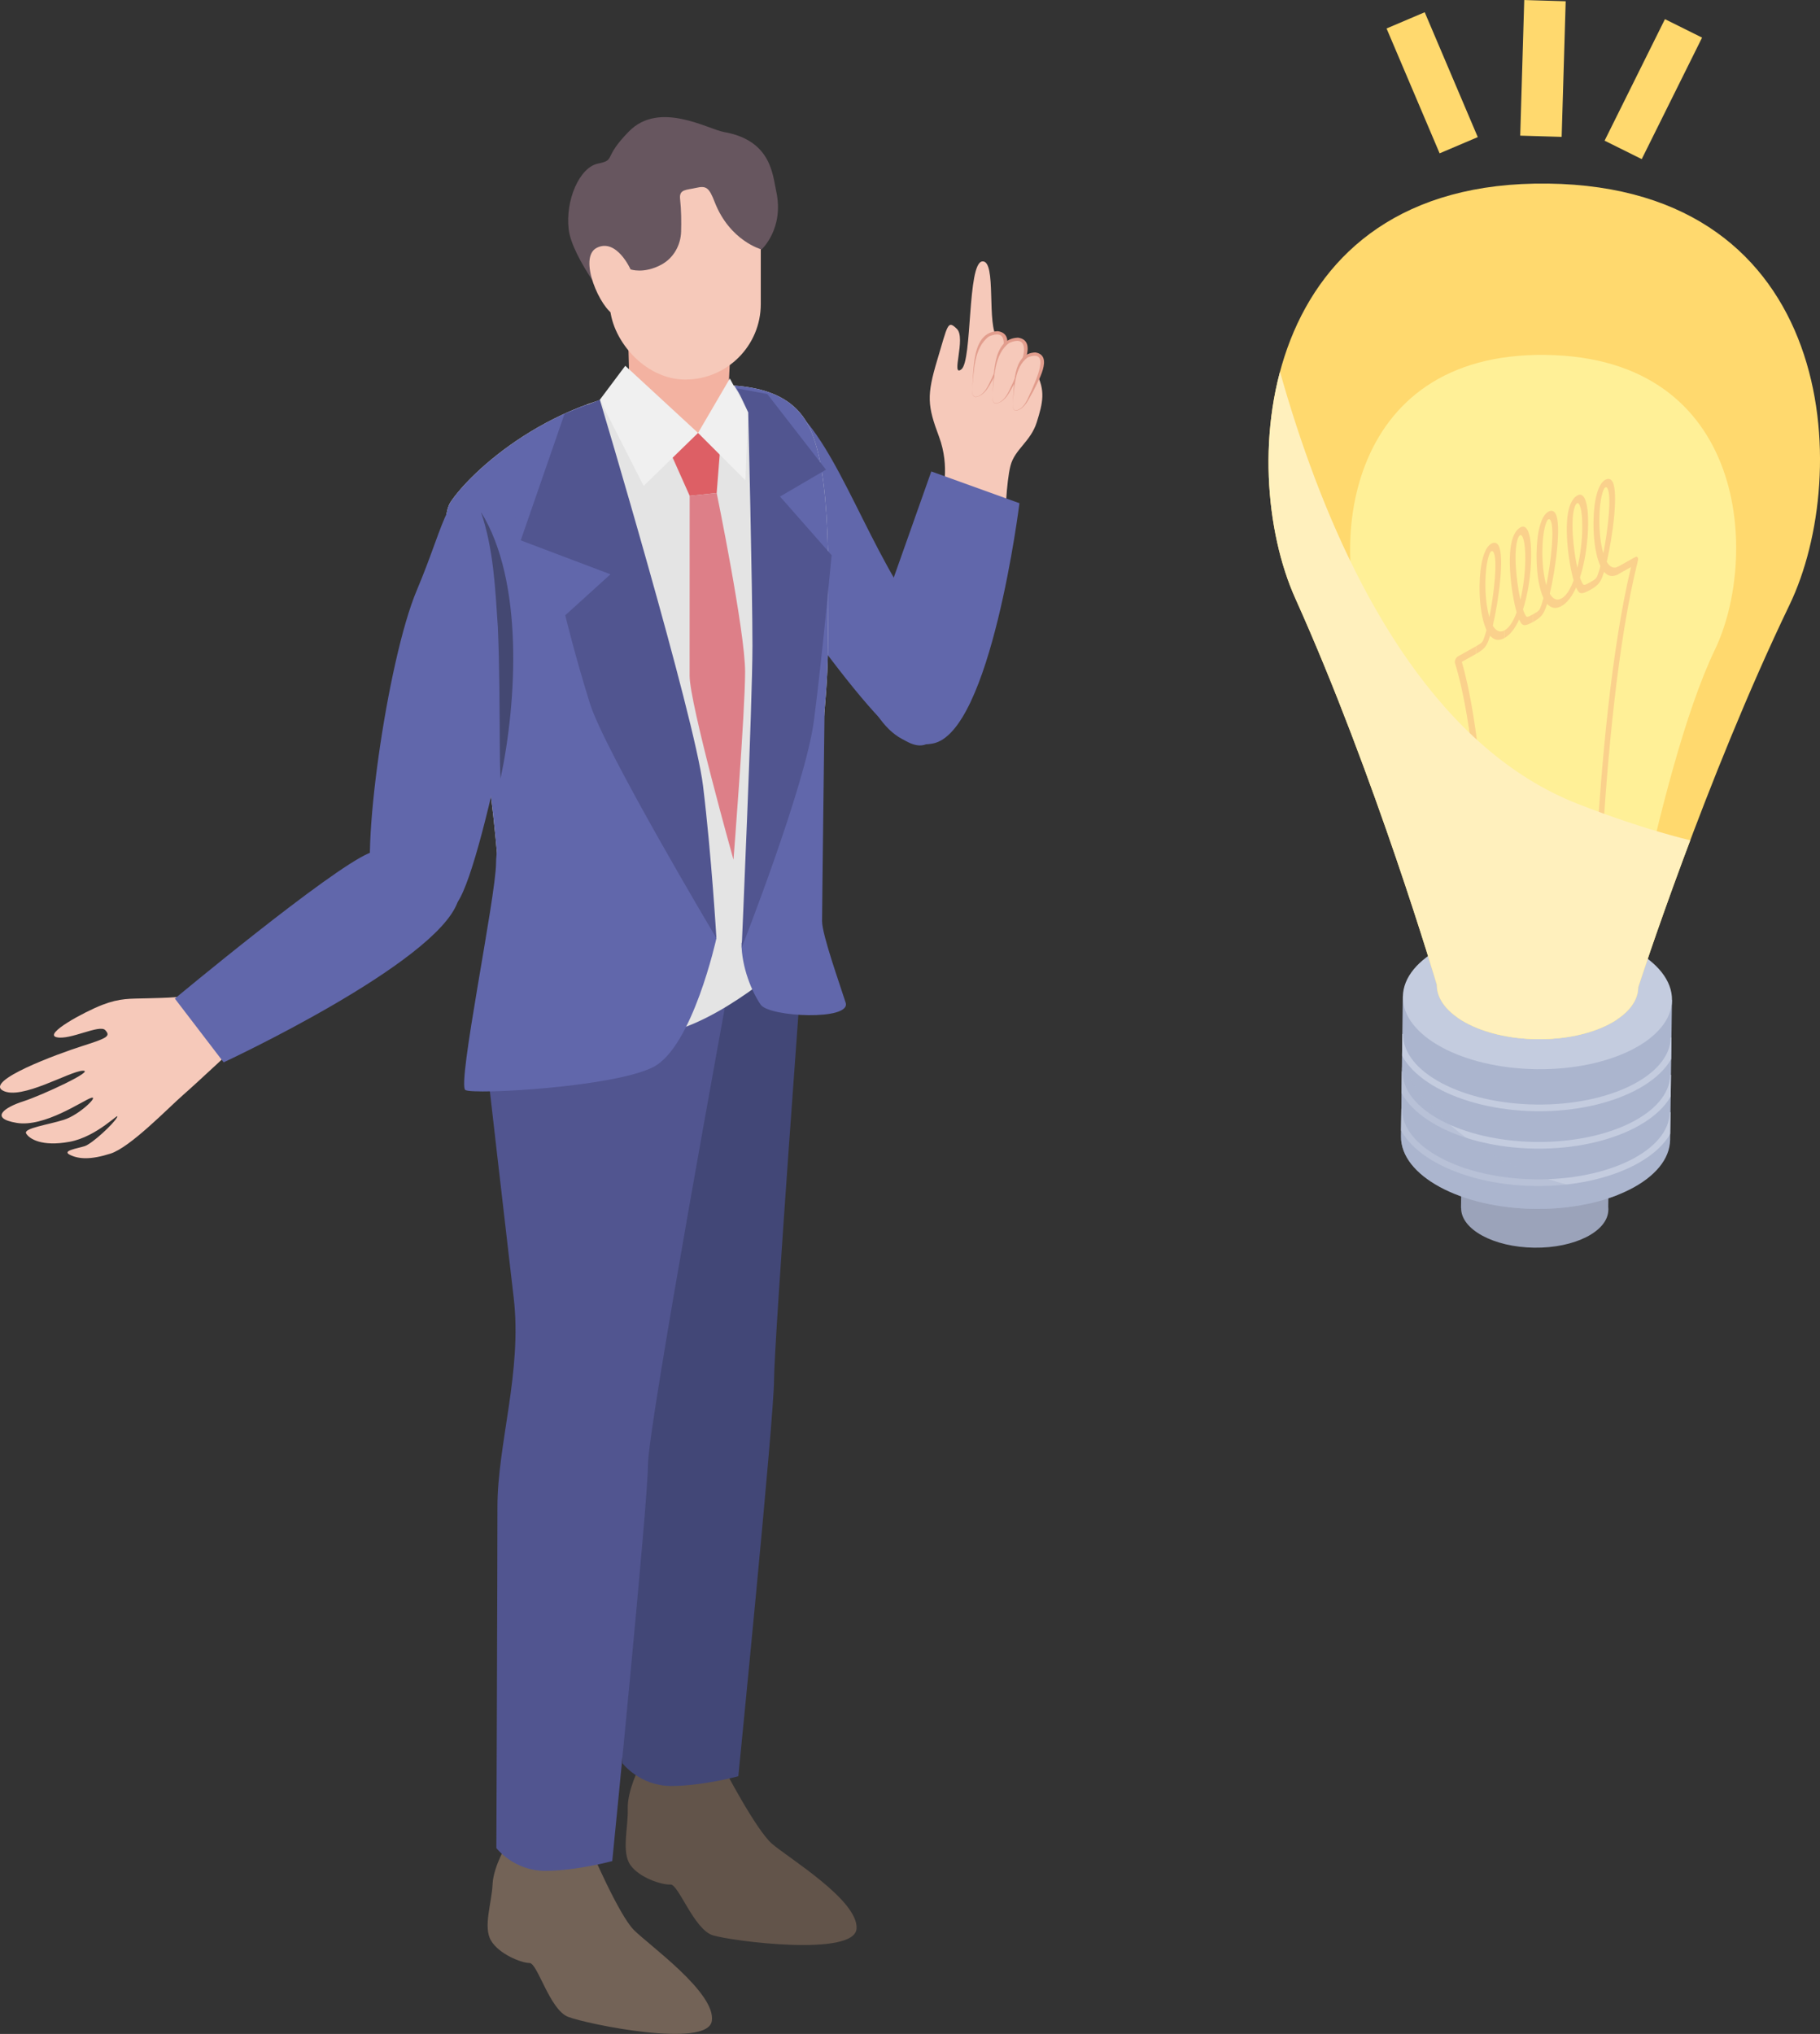 <?xml version="1.0" encoding="UTF-8"?><svg xmlns="http://www.w3.org/2000/svg" width="1080.71" height="1207.34" xmlns:xlink="http://www.w3.org/1999/xlink" viewBox="0 0 1080.71 1207.34"><rect x="0" y="0" width="1080.71" height="1207.34" fill="#333333" stroke="none"/><defs><clipPath id="clippath"><path d="M832.99,591.57l-1.07,82.95c-.3,23.22,35.23,42.5,79.36,43.06,44.13.57,80.14-17.79,80.44-41.01l1.07-82.95-159.8-2.06Z" style="fill:none;"/></clipPath><clipPath id="clippath-1"><path d="M919.1,108.98c-172.08-2.22-185.46,167.3-149.92,246.27,47.56,105.66,84.01,229.35,84.01,229.35-.22,17.37,26.37,31.8,59.39,32.23,33.02.43,59.98-13.31,60.2-30.69,0-.03,0-.07,0-.1.68-2.11,40.03-123.52,89.85-227.02,37.56-78.02,28.55-247.83-143.53-250.05Z" style="fill:none;"/></clipPath><clipPath id="clippath-2"><path d="M398.78,229.5c-71.18,4.27-120.03,51.44-131.27,68.59-11.23,17.15,9.46,112.35,18.92,145.46,9.46,33.11,15.96,170.88,15.96,170.88,0,0,53.22,5.32,89.28-.59,36.07-5.91,78.64-45.53,78.64-45.53,0,0,20.7-125.94,21.29-180.93.59-54.99,1.77-114.71-13.6-138.36-15.37-23.65-49.67-21.29-79.23-19.51Z" style="fill:none;"/></clipPath></defs><g style="isolation:isolate;"><g id="_レイヤー_2"><g id="_レイヤー_1-2"><rect x="867.69" y="698.81" width="87.42" height="18.79" transform="translate(9.19 -11.67) rotate(.74)" style="fill:#9ba3ba;"/><ellipse cx="911.28" cy="717.59" rx="23" ry="43.71" transform="translate(182.02 1619.56) rotate(-89.26)" style="fill:#9ba3ba;"/><path d="M832.99,591.57l-1.07,82.95c-.3,23.22,35.23,42.5,79.36,43.06,44.13.57,80.14-17.79,80.44-41.01l1.07-82.95-159.8-2.06Z" style="fill:#abb5ce;"/><g style="clip-path:url(#clippath);"><path d="M912.03,659.61c-46-.59-83.16-21.18-82.84-45.9l3.96.05c-.29,22.53,35.12,41.32,78.93,41.89,43.81.56,79.69-17.31,79.98-39.84l3.96.05c-.32,24.72-38,44.34-84,43.75Z" style="fill:#c4ccdf;"/><path d="M911.74,681.81c-46-.59-83.16-21.18-82.84-45.9l3.96.05c-.29,22.53,35.12,41.32,78.93,41.89,43.81.56,79.69-17.31,79.98-39.84l3.96.05c-.32,24.72-38,44.34-84,43.75Z" style="fill:#c4ccdf;"/><path d="M911.45,704.01c-46-.59-83.16-21.18-82.84-45.9l3.96.05c-.29,22.53,35.12,41.32,78.93,41.89,43.81.56,79.69-17.31,79.98-39.84l3.96.05c-.32,24.72-38,44.34-84,43.75Z" style="fill:#c4ccdf;"/><path d="M819.93,604.14s21.22,103.23,171.34,107.32l-162.87,30.25-29.85-67.77,21.38-69.8Z" style="fill:#abb5ce; mix-blend-mode:multiply; opacity:.49;"/></g><ellipse cx="912.89" cy="592.6" rx="42.04" ry="79.91" transform="translate(308.58 1497.79) rotate(-89.26)" style="fill:#c4ccdf;"/><path d="M919.1,108.98c-172.08-2.22-185.46,167.3-149.92,246.27,47.56,105.66,84.01,229.35,84.01,229.35-.22,17.37,26.37,31.8,59.39,32.23,33.02.43,59.98-13.31,60.2-30.69,0-.03,0-.07,0-.1.68-2.11,40.03-123.52,89.85-227.02,37.56-78.02,28.55-247.83-143.53-250.05Z" style="fill:#ffd96e;"/><g style="clip-path:url(#clippath-1);"><path d="M917.79,210.67c-120.46-1.55-129.83,117.12-104.95,172.4,33.29,73.97,57.6,254.53,57.6,254.53-.16,12.16,18.46,22.26,41.58,22.56,23.12.3,41.99-9.32,42.14-21.48,0-.02,0-.05,0-.07.48-1.47,29.23-180.44,64.11-252.89,26.29-54.62,19.99-173.49-100.47-175.04Z" style="fill:#fff097;"/><path d="M885.65,645.46l-3.45,1.89c.04-1.83,3.53-183.4-18.22-253.69-.18-.59-.1-1.42.23-2.21.33-.79.86-1.45,1.43-1.77l10.87-6.09-.06,4.57-8.43,4.72c21.09,72.7,17.67,250.77,17.63,252.58Z" style="fill:#fad18c;"/><path d="M944.05,612.74c0-1.8,1.15-178.58,24.44-276.15l-8.43,4.72.06-4.57,10.87-6.09c.56-.32,1.09-.25,1.4.18.31.43.38,1.17.18,1.98-23.89,95.87-25.06,276.14-25.07,277.94l-3.46,1.98Z" style="fill:#fad18c;"/><path d="M893.37,378.72c-3.29,1.85-6.18,1.37-8.53-1.36-.09.28-.18.55-.27.8l-.26.75c-1.44,4.26-2.56,6.28-7.86,9.25l.06-4.57c3.75-2.1,3.91-2.57,4.78-5.12l.27-.8c.36-1.04.73-2.3,1.11-3.75-.36-.76-.7-1.6-1.02-2.5-2.08-5.89-3.2-14.54-3.09-23.74.17-13.28,2.77-22.6,6.95-24.95,1.27-.71,3.05-1.1,4.31,1.07,3.68,6.34.08,32.9-3.39,47.59,1.58,2.71,3.85,4.52,6.97,2.77l-.06,4.57ZM885.47,327.29c-1.13.63-3.29,6.69-3.44,18.44-.1,7.73.77,15.27,2.36,20.62,2.8-14.11,5.02-34.13,2.45-38.56-.49-.84-.96-.72-1.37-.5Z" style="fill:#fad18c;"/><path d="M893.37,378.72l.06-4.57c3.13-1.75,5.47-6.15,7.15-10.68-3.14-10.98-6.1-33.87-2.2-44.45,1.34-3.63,3.13-5.24,4.4-5.95,4.18-2.34,6.58,4.18,6.41,17.46-.12,9.2-1.48,19.24-3.75,27.56-.35,1.28-.71,2.51-1.1,3.68.35,1.04.69,1.91,1.03,2.55l.26.51c.81,1.62.96,1.91,4.72-.2l-.06,4.57c-5.3,2.97-6.38,2.17-7.73-.51l-.24-.47c-.08-.16-.17-.33-.25-.51-2.46,5.42-5.4,9.16-8.69,11.01ZM902.71,317.64c-.4.22-.88.64-1.4,2.04-2.72,7.4-.99,25.2,1.49,36.35,1.74-7.21,2.82-15.85,2.92-23.57.15-11.76-1.89-15.46-3.01-14.83Z" style="fill:#fad18c;"/><path d="M927.2,359.77l.06-4.57c3.13-1.75,5.47-6.15,7.15-10.68-3.14-10.98-6.1-33.88-2.2-44.46,1.34-3.63,3.13-5.24,4.4-5.95,4.18-2.34,6.58,4.18,6.41,17.46-.12,9.2-1.48,19.24-3.75,27.56-.35,1.28-.71,2.51-1.1,3.69.35,1.04.69,1.9,1.03,2.55l.26.5c.81,1.62.96,1.91,4.72-.2l-.06,4.57c-5.3,2.97-6.38,2.17-7.73-.52l-.24-.47c-.08-.16-.17-.33-.25-.51-2.45,5.42-5.39,9.16-8.69,11.01ZM936.54,298.68c-.4.22-.88.64-1.4,2.04-2.72,7.4-.99,25.2,1.49,36.36,1.74-7.21,2.82-15.85,2.92-23.57.15-11.76-1.89-15.46-3.01-14.83Z" style="fill:#fad18c;"/><path d="M961.02,340.82c-3.29,1.85-6.18,1.37-8.53-1.36-.09.28-.18.55-.27.8l-.26.75c-1.44,4.25-2.56,6.28-7.86,9.25l.06-4.57c3.75-2.1,3.91-2.56,4.78-5.12l.27-.81c.36-1.04.73-2.31,1.11-3.75-.36-.76-.7-1.59-1.02-2.5-2.08-5.89-3.2-14.54-3.09-23.74.17-13.28,2.77-22.61,6.96-24.95,1.27-.71,3.05-1.1,4.31,1.07,3.68,6.34.08,32.91-3.39,47.59,1.58,2.71,3.85,4.52,6.97,2.77l-.06,4.57ZM953.13,289.39c-1.13.63-3.29,6.69-3.44,18.44-.1,7.72.77,15.27,2.36,20.61,2.8-14.11,5.02-34.13,2.45-38.56-.49-.84-.96-.72-1.36-.5Z" style="fill:#fad18c;"/><path d="M927.2,359.77c-3.29,1.85-6.18,1.37-8.53-1.36-.09.28-.18.55-.27.8l-.26.75c-1.44,4.26-2.56,6.28-7.86,9.25l.06-4.57c3.76-2.1,3.91-2.57,4.78-5.13l.27-.8c.36-1.04.73-2.31,1.11-3.75-.36-.76-.7-1.59-1.02-2.5-2.08-5.89-3.2-14.54-3.08-23.74.17-13.28,2.77-22.6,6.95-24.95,1.27-.71,3.05-1.1,4.31,1.07,3.67,6.34.08,32.91-3.39,47.59,1.58,2.71,3.84,4.52,6.97,2.77l-.06,4.57ZM919.3,308.34c-1.13.63-3.29,6.69-3.44,18.44-.1,7.73.77,15.27,2.35,20.62,2.8-14.11,5.02-34.13,2.45-38.56-.49-.84-.96-.72-1.37-.5Z" style="fill:#fad18c;"/><path d="M736.08,106.63s36.62,306.46,200.93,370.6c161.39,63.01,209.57,12.07,209.57,12.07l-155.1,206.33-272.56-12.24,17.16-576.76Z" style="fill:#fff0bd; mix-blend-mode:multiply;"/></g><rect x="903.89" y=".35" width="24.62" height="80.54" transform="translate(1.61 -27.15) rotate(1.7)" style="fill:#ffd96e;"/><rect x="969.39" y="12.71" width="24.62" height="80.54" transform="translate(126.15 -431.34) rotate(26.42)" style="fill:#ffd96e;"/><rect x="838.08" y="8.81" width="24.62" height="80.54" transform="translate(1652.23 -238.37) rotate(156.97)" style="fill:#ffd96e;"/><path d="M559.36,293.49s5.05-16.1-1.81-34.38c-6.86-18.28-7.35-24.31-1.04-45.32,6.32-21.01,6.07-24.03,11.67-18.58,5.59,5.44-3.8,29.1,2.71,23.99,6.51-5.11,3.43-62.89,12.33-64.01,8.9-1.12,2.27,38.85,9.23,45.56,6.96,6.71,16.93,9.62,22.72,20.32,5.79,10.7,4.09,17.99.45,29.57-3.64,11.58-13.08,16-15.6,25.83-2.53,9.82-3.15,31.81-3.15,31.81l-37.5-14.77Z" style="fill:#f6c9ba;"/><path d="M577.19,231.21c.69-12.18,2.19-30.08,10.96-32.92,8.77-2.83,10.07,3.08,8.22,9.72-1.85,6.64-7.71,18.44-10.26,22.6-2.55,4.16-9.37,8.54-8.92.6Z" style="fill:#f6c9ba;"/><path d="M577.19,231.21c1.26-11.26-.57-34.02,15.25-34.62,12.4,1.72,1.33,20.18-1.62,26.3-2.85,4.69-5.13,11.47-11.16,12.79-2.37.14-2.61-2.72-2.48-4.47h0ZM577.19,231.21c-.08,1.69.19,4.51,2.47,4.32,3.88-.77,6.16-4.53,7.74-7.87,2.55-5.17,4.84-10.53,6.76-15.94,2.85-7.04,3.73-16.6-6.91-12.02-9.22,6.8-8.82,21-10.06,31.52h0Z" style="fill:#e29d8d;"/><path d="M589.22,235.05c.69-12.18,2.19-30.08,10.96-32.92,8.77-2.83,10.07,3.08,8.22,9.72s-7.71,18.44-10.26,22.6c-2.55,4.16-9.37,8.54-8.92.6Z" style="fill:#f6c9ba;"/><path d="M589.22,235.05c1.26-11.26-.57-34.02,15.25-34.62,12.4,1.72,1.33,20.19-1.62,26.3-2.85,4.69-5.13,11.47-11.16,12.79-2.37.14-2.61-2.72-2.48-4.47h0ZM589.22,235.05c-.08,1.69.19,4.51,2.47,4.32,3.88-.77,6.16-4.53,7.74-7.87,2.55-5.17,4.84-10.53,6.76-15.94,2.85-7.04,3.73-16.6-6.91-12.02-9.22,6.8-8.82,21-10.06,31.52h0Z" style="fill:#e29d8d;"/><path d="M601.32,239.8c.61-10.72,1.93-26.49,9.65-28.98,7.72-2.49,8.87,2.71,7.24,8.55-1.63,5.84-6.79,16.23-9.04,19.89-2.25,3.66-8.25,7.52-7.85.53Z" style="fill:#f6c9ba;"/><path d="M601.32,239.8c1.11-9.96-.6-30.05,13.43-30.6,11.14,1.68,1.3,17.75-1.37,23.3-2.53,4.12-4.57,10.08-9.88,11.24-2.09.12-2.3-2.4-2.18-3.95h0ZM601.32,239.8c-.07,1.49.17,3.97,2.17,3.79,5.22-1.27,6.76-7.29,8.93-11.56,2.34-5.77,11.99-25.39-2.19-19.88-8.09,5.93-7.82,18.43-8.91,27.65h0Z" style="fill:#e29d8d;"/><path d="M379.95,1048.26s-7.53,14.43-7.19,25.4c.34,10.97-3.83,25.63,1.53,33.36,5.36,7.73,19.07,11.97,23.82,11.62,4.76-.35,13.95,26.7,25.2,30.16,11.26,3.47,84.17,12.86,85.31-3.97,1.14-16.82-40.43-41.94-50.14-50.31-9.71-8.36-29.26-46.12-29.26-46.12l-49.27-.15Z" style="fill:#62544a;"/><path d="M477.12,560.8s-17.49,235.72-17.49,258.22-21.22,235.34-21.22,235.34c0,0-21.22,5.79-39.87,5.79-18.65,0-28.94-13.5-28.94-13.5,0,0,.64-165.26.64-202.55,0-37.3,14.79-80.38,9.65-124.1-5.14-43.73-16.08-139.54-16.08-139.54l59.8-57.23,53.5,37.57Z" style="fill:#424777;"/><path d="M301.55,1093.7s-8.58,13.83-9.06,24.8c-.48,10.97-5.72,25.28-.95,33.38,4.77,8.11,18.12,13.35,22.89,13.35,4.77,0,11.92,27.66,22.89,31.95,10.97,4.29,82.99,19.08,85.37,2.38,2.38-16.69-37.2-44.83-46.26-53.89-9.06-9.06-25.75-48.17-25.75-48.17l-49.12-3.82Z" style="fill:#736357;"/><path d="M433,583.88s-48.23,262.99-48.23,285.5c0,22.51-21.22,235.34-21.22,235.34,0,0-21.22,5.79-39.87,5.79-18.65,0-28.94-13.5-28.94-13.5,0,0,.64-165.26.64-202.55,0-37.3,14.79-80.38,9.65-124.1-5.14-43.73-16.08-139.54-16.08-139.54l59.8-57.23,84.24,10.29Z" style="fill:#515590;"/><path d="M532.37,345.71c-28.38-48.06-47.03-107.93-79.14-112.03-32.11-4.09-36.3,25.64-31.78,45.18,4.52,19.53,86.36,140.68,114.33,159.65,27.98,18.97,31.96-32.89-3.41-92.8Z" style="fill:#6167ab;"/><path d="M398.78,229.5c-71.18,4.27-120.03,51.44-131.27,68.59-11.23,17.15,9.46,112.35,18.92,145.46,9.46,33.11,15.96,170.88,15.96,170.88,0,0,53.22,5.32,89.28-.59,36.07-5.91,78.64-45.53,78.64-45.53,0,0,20.7-125.94,21.29-180.93.59-54.99,1.77-114.71-13.6-138.36-15.37-23.65-49.67-21.29-79.23-19.51Z" style="fill:#e4e4e4;"/><polygon points="428.52 255.05 393.9 259.28 409.52 294.31 425.56 292.63 428.52 255.05" style="fill:#dd5f65;"/><path d="M425.56,292.63l-16.04,1.69s-.03,90.4-.03,106.83c0,16.43,26.05,109.16,26.05,109.16,0,0,6.9-87.77,6.9-111.59,0-23.82-16.88-106.09-16.88-106.09Z" style="fill:#dd7f88;"/><g style="clip-path:url(#clippath-2);"><path d="M339.61,211.78s26.61,70.95,26.61,143.94c0,72.99,25.47,258.12,25.47,258.12l-79.36,16.12-73.68-36.16,9.55-283.79,60.03-93.46,31.38-4.78Z" style="fill:#6167ab;"/><path d="M433.38,224.68s10.9,17.3,11.36,19.15c15.47,61.9-2.85,274.76-2.85,301.91,0,32.06,28.01,18.03,28.01,18.03l45.02-113.24,32.06-167.13-63.44-74.36-50.17,15.64Z" style="fill:#6167ab;"/></g><path d="M288.31,288.83s23.65,21.29,27.79,35.48c4.14,14.19-27.79,186.85-44.35,211.09-16.56,24.24-40.8,13.6-49.67-5.32-8.87-18.92,7.69-137.77,25.43-179.75,17.74-41.98,17.74-62.68,40.8-61.49Z" style="fill:#6167ab;"/><path d="M425.41,556.94s-14.14,64.49-37.48,76.45c-23.34,11.96-106.47,16.51-111.59,13.66-5.12-2.85,18.22-115.01,18.22-134.94,0-19.93,22.2-92.8,22.2-92.8h62.63s46.02,137.63,46.02,137.63Z" style="fill:#6167ab;"/><path d="M440.31,559.94c0,14.23,6.26,29.04,11.39,36.44,5.12,7.4,53.86,9.6,50.44-1.21-3.42-10.82-14-40.35-14-48.32,0-7.97,1.47-124.3,1.47-124.3l-49.29,137.4Z" style="fill:#6167ab;"/><path d="M433.99,201.96l-1.83,38.45s-.73,17.58-26.37,17.21c-25.63-.37-31.86-22.34-31.86-22.34l-.41-15.25-.69-25.4,61.16,7.32Z" style="fill:#f3b2a1;"/><path d="M553.83,441.36c34.6-6.37,51.51-142.66,51.51-142.66l-52.33-18.86-42.7,120.6s11.58,46.8,43.53,40.91Z" style="fill:#6167ab;"/><rect x="362.14" y="95" width="89.61" height="130.29" rx="44.81" ry="44.81" transform="translate(813.89 320.29) rotate(180)" style="fill:#f6c9ba;"/><path d="M374.42,159.9s7.92,2.87,18.46-2.9c7.09-3.88,11.33-11.47,11.56-19.55.16-5.64.12-12.74-.61-19.34-.65-5.86,3.65-5.25,9.58-6.61,5.92-1.36,7.63-.19,10.92,8.32,8.98,23.23,27.88,28.26,27.88,28.26,0,0,13.63-12.39,8.67-34.7-2.1-9.45-2.79-30.05-30.98-35.01-9.46-1.66-38.29-18.79-56.4-.4-15.94,16.19-7.46,16.86-18.47,19.15-11.01,2.29-19.41,21.85-17.34,39.06,2.07,17.21,26.26,47.07,26.26,47.07l10.47-23.36Z" style="fill:#67565f;"/><path d="M374.42,159.9s-8.26-18.59-19.96-12.85c-11.7,5.74,2.29,36.72,10.56,39.93,8.26,3.21,8.03,1.38,8.03,1.38l1.38-28.45Z" style="fill:#f6c9ba;"/><polygon points="371.29 217.13 414.5 256.99 382.2 288.45 356.19 237.27 371.29 217.13" style="fill:#f0f0f0;"/><polygon points="414.5 256.99 442.61 285.09 444.29 244.82 433.38 224.68 414.5 256.99" style="fill:#f0f0f0;"/><path d="M356.19,237.27s56.22,187.94,61.25,229.06c5.03,41.11,7.97,90.62,7.97,90.62,0,0-66.28-111.17-75.09-139.28-8.81-28.11-14.68-52.44-14.68-52.44l26.85-24.33-53.28-20.14,26.01-75.09,20.98-8.39Z" style="fill:#515590;"/><path d="M122.71,588.71c-11.34,3.61-25.07,3.57-35.26,3.88-10.19.3-16.12-.21-26.8,3.93-10.68,4.14-34.99,17.29-27.05,19.17,7.95,1.88,25.53-7.81,28.88-4.22,3.35,3.59,1.3,4.7-13.6,9.44-14.9,4.74-58.05,20.66-47.13,26.49,10.92,5.83,39.4-11.49,47.37-11.83,7.98-.33-24.38,14.7-35.27,18.17-10.9,3.47-20.58,9.98-4.01,12.79,16.57,2.81,39.37-13.27,44.27-14.83s-6.8,10.02-16.14,12.99c-9.34,2.97-24.18,4.99-22.45,8.11,1.73,3.12,9.2,8.04,25.85,4.95,16.65-3.1,30.13-18.36,28.16-14.55-1.97,3.81-14.83,15.74-19.28,17.16-4.45,1.42-13.84,2.69-8.63,5.2,5.21,2.51,12.21,2.97,24-.78,11.79-3.75,34.25-27.07,43.06-34.77,8.81-7.7,32.96-30.33,32.96-30.33l-18.92-30.96Z" style="fill:#f6c9ba;"/><path d="M444.29,244.82s2.52,104.04,2.52,138.44c0,34.4-6.4,179.32-6.4,179.32,0,0,37.87-96.26,42.9-134.85,5.03-38.6,10.49-98.17,10.49-98.17l-30.62-34.82,27.27-15.94-34.82-44.89-18.04-3.36,6.71,14.26Z" style="fill:#515590;"/><path d="M271.75,535.4c-13.01,36.66-138.95,95.2-138.95,95.2l-28.97-37.84s91.65-76.28,115.3-86.33c23.65-10.05,52.62,28.97,52.62,28.97Z" style="fill:#6167ab;"/><path d="M285.59,303.93c25.49,40.81,21.34,112.46,11.63,158.24-.39-6.75-.4-13.44-.44-20.12-.17-23.2-.16-46.54-1.15-69.68-1.56-22.99-2.5-46.39-10.04-68.45h0Z" style="fill:#444872;"/></g></g></g></svg>